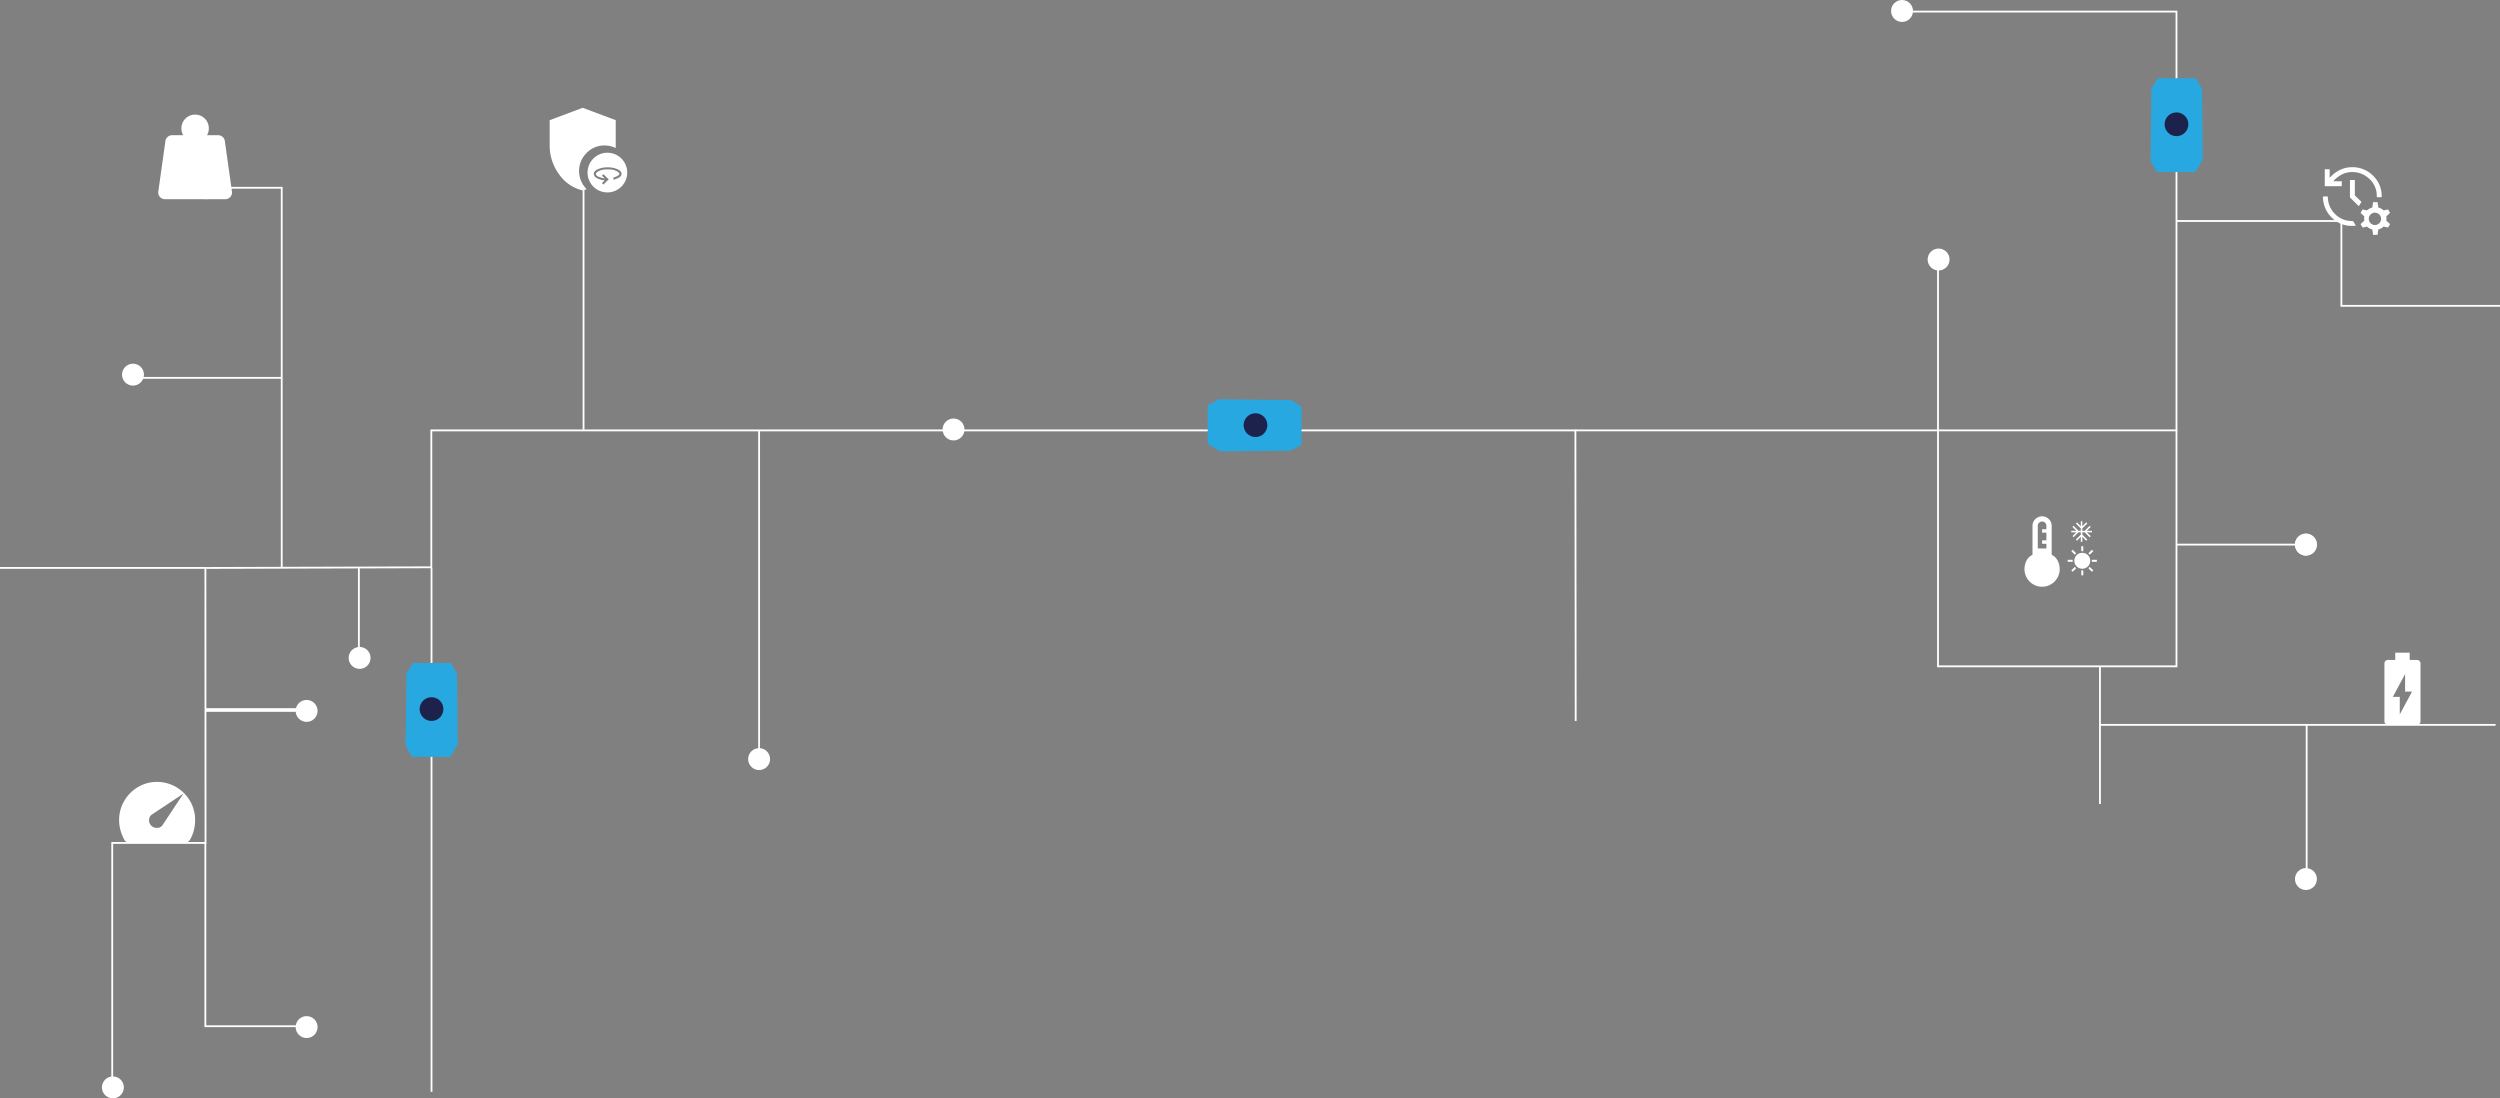 <svg xmlns="http://www.w3.org/2000/svg" xmlns:xlink="http://www.w3.org/1999/xlink" width="1367.962" height="601" viewBox="0 0 1367.962 601"><rect x="0" y="0" width="1367.962" height="601" fill="#808080" stroke="none"/><defs><clipPath id="clip-path"><rect id="Rectangle_171915" data-name="Rectangle 171915" width="40.372" height="46.284" fill="#fff"></rect></clipPath><clipPath id="clip-path-2"><rect id="Rectangle_171916" data-name="Rectangle 171916" width="39.599" height="38.515" fill="none"></rect></clipPath><clipPath id="clip-path-3"><rect id="Rectangle_171917" data-name="Rectangle 171917" width="19.748" height="39.495" fill="#fff"></rect></clipPath><clipPath id="clip-path-4"><rect id="Rectangle_171918" data-name="Rectangle 171918" width="42.438" height="46.304" fill="#fff"></rect></clipPath><clipPath id="clip-path-5"><rect id="Rectangle_171919" data-name="Rectangle 171919" width="36.71" height="37.03" fill="#fff"></rect></clipPath></defs><g id="Group_127571" data-name="Group 127571" transform="translate(0.77 -403)"><path id="Path_124227" data-name="Path 124227" d="M11141.64-21686.76v-134h51.044l-.06-150.459,123.623-.369v-74.908h626.014s.165,125.1.165,159.025" transform="translate(-11081 22685)" fill="none" stroke="#fff" stroke-width="1"></path><path id="Path_124228" data-name="Path 124228" d="M11192.6-21820.873v100.4h55.646" transform="translate(-11081 22685)" fill="none" stroke="#fff" stroke-width="1"></path><path id="Path_124229" data-name="Path 124229" d="M11192.6-21893.5h53.415" transform="translate(-11081 22685)" fill="none" stroke="#fff" stroke-width="2"></path><path id="Path_124230" data-name="Path 124230" d="M11276.6-21974v48.813" transform="translate(-11081 22687.758)" fill="none" stroke="#fff" stroke-width="1"></path><path id="Path_124254" data-name="Path 124254" d="M11276.6-21974v179.867" transform="translate(-10862 22612.5)" fill="none" stroke="#fff" stroke-width="1"></path><path id="Path_124231" data-name="Path 124231" d="M11192.6-22179.254h41.781v208.012" transform="translate(-11081 22685)" fill="none" stroke="#fff" stroke-width="1"></path><path id="Path_124232" data-name="Path 124232" d="M11153.415-22075.248h80.969" transform="translate(-11081 22685)" fill="none" stroke="#fff" stroke-width="1"></path><path id="Path_124233" data-name="Path 124233" d="M11192.6-21971.242H11080.23" transform="translate(-11081 22685)" fill="none" stroke="#fff" stroke-width="1"></path><path id="Path_124234" data-name="Path 124234" d="M11317.347-21971.242v286.684" transform="translate(-11082 22685)" fill="none" stroke="#fff" stroke-width="1"></path><path id="Path_124235" data-name="Path 124235" d="M11399.54-22179.254v132.379" transform="translate(-11081 22685)" fill="none" stroke="#fff" stroke-width="1"></path><path id="Path_124237" data-name="Path 124237" d="M11942.261-22046.5h328.909v-229.158h-149.552" transform="translate(-11081 22685)" fill="none" stroke="#fff" stroke-width="1"></path><path id="Path_124238" data-name="Path 124238" d="M12271.17-22161.078h90.229v46.43h86.793" transform="translate(-11081 22685)" fill="none" stroke="#fff" stroke-width="1"></path><path id="Path_124239" data-name="Path 124239" d="M12271.17-22046.5v129.105h-130.5v-222.547" transform="translate(-11081 22685)" fill="none" stroke="#fff" stroke-width="1"></path><path id="Path_124240" data-name="Path 124240" d="M12271.17-21984h71.232" transform="translate(-11081 22685)" fill="none" stroke="#fff" stroke-width="1"></path><path id="Path_124241" data-name="Path 124241" d="M12229.291-21917.393v75.3" transform="translate(-11081 22685)" fill="none" stroke="#fff" stroke-width="1"></path><path id="Path_124242" data-name="Path 124242" d="M12229.291-21885.365h216.482" transform="translate(-11081 22685)" fill="none" stroke="#fff" stroke-width="1"></path><path id="Path_124243" data-name="Path 124243" d="M12342.4-21885.365v84.277" transform="translate(-11081 22685)" fill="none" stroke="#fff" stroke-width="1"></path><circle id="Ellipse_1858" data-name="Ellipse 1858" cx="6" cy="6" r="6" transform="translate(66 602)" fill="#fff"></circle><circle id="Ellipse_1859" data-name="Ellipse 1859" cx="6" cy="6" r="6" transform="translate(55 992)" fill="#fff"></circle><circle id="Ellipse_1860" data-name="Ellipse 1860" cx="6" cy="6" r="6" transform="translate(106 500)" fill="#fff"></circle><circle id="Ellipse_1861" data-name="Ellipse 1861" cx="6" cy="6" r="6" transform="translate(190 757)" fill="#fff"></circle><circle id="Ellipse_1876" data-name="Ellipse 1876" cx="6" cy="6" r="6" transform="translate(408.6 812.371)" fill="#fff"></circle><circle id="Ellipse_1862" data-name="Ellipse 1862" cx="6" cy="6" r="6" transform="translate(161 959)" fill="#fff"></circle><circle id="Ellipse_1864" data-name="Ellipse 1864" cx="6" cy="6" r="6" transform="translate(515 632)" fill="#fff"></circle><circle id="Ellipse_1866" data-name="Ellipse 1866" cx="6" cy="6" r="6" transform="translate(1054 539)" fill="#fff"></circle><circle id="Ellipse_1867" data-name="Ellipse 1867" cx="6" cy="6" r="6" transform="translate(1034 403)" fill="#fff"></circle><circle id="Ellipse_1868" data-name="Ellipse 1868" cx="6" cy="6" r="6" transform="translate(1255 695)" fill="#fff"></circle><circle id="Ellipse_1869" data-name="Ellipse 1869" cx="6" cy="6" r="6" transform="translate(1255 878)" fill="#fff"></circle><circle id="Ellipse_1872" data-name="Ellipse 1872" cx="6" cy="6" r="6" transform="translate(161 786)" fill="#fff"></circle><g id="Group_127557" data-name="Group 127557" transform="translate(-42.288 -2.865)"><path id="Path_124245" data-name="Path 124245" d="M22.916,2.535,28.7,0l16.79,11.415-.611,6.36L23.728,49.743,16.9,52.865,0,41.37l.549-6.49Z" transform="matrix(0.559, 0.829, -0.829, 0.559, 737.195, 604.865)" fill="#27a8e0" stroke="#27a8e0" stroke-linecap="round" stroke-linejoin="round" stroke-width="1"></path><circle id="Ellipse_1873" data-name="Ellipse 1873" cx="6.5" cy="6.5" r="6.5" transform="translate(722 632)" fill="#1c224b"></circle></g><g id="Group_127558" data-name="Group 127558" transform="translate(-403.155 1519.498) rotate(-90)"><path id="Path_124245-2" data-name="Path 124245" d="M22.916,2.535,28.7,0l16.79,11.415-.611,6.36L23.728,49.743,16.9,52.865,0,41.37l.549-6.49Z" transform="matrix(0.559, 0.829, -0.829, 0.559, 737.195, 604.865)" fill="#27a8e0" stroke="#27a8e0" stroke-linecap="round" stroke-linejoin="round" stroke-width="1"></path><circle id="Ellipse_1873-2" data-name="Ellipse 1873" cx="6.5" cy="6.5" r="6.5" transform="translate(722 632)" fill="#1c224b"></circle></g><g id="Group_127559" data-name="Group 127559" transform="translate(551.668 1199.498) rotate(-90)"><path id="Path_124245-3" data-name="Path 124245" d="M22.916,2.535,28.7,0l16.79,11.415-.611,6.36L23.728,49.743,16.9,52.865,0,41.37l.549-6.49Z" transform="matrix(0.559, 0.829, -0.829, 0.559, 737.195, 604.865)" fill="#27a8e0" stroke="#27a8e0" stroke-linecap="round" stroke-linejoin="round" stroke-width="1"></path><circle id="Ellipse_1873-3" data-name="Ellipse 1873" cx="6.5" cy="6.5" r="6.5" transform="translate(722 632)" fill="#1c224b"></circle></g><path id="speed_FILL1_wght400_GRAD0_opsz48" data-name="speed FILL1 wght400 GRAD0 opsz48" d="M90.071,201.809a4.193,4.193,0,0,0,3.277,1.222,3.337,3.337,0,0,0,2.859-1.431L107.7,184.288,90.383,195.779a3.529,3.529,0,0,0-1.482,2.833A3.944,3.944,0,0,0,90.071,201.809Zm-11.75,9.358a3.712,3.712,0,0,1-1.767-.442,2.859,2.859,0,0,1-1.248-1.274,23.941,23.941,0,0,1-2.079-5.2,21.1,21.1,0,0,1-.728-5.51,20.245,20.245,0,0,1,1.638-8.108A21.316,21.316,0,0,1,78.582,184a20.868,20.868,0,0,1,6.576-4.473,19.947,19.947,0,0,1,8.033-1.638,20.444,20.444,0,0,1,8.137,1.638,20.883,20.883,0,0,1,11.125,11.1,20.253,20.253,0,0,1,1.638,8.11,22.957,22.957,0,0,1-.676,5.537,19.983,19.983,0,0,1-2.079,5.173,3.175,3.175,0,0,1-1.3,1.274,3.711,3.711,0,0,1-1.767.441Z" transform="translate(-8.092 652.957)" fill="#fff"></path><g id="Group_127561" data-name="Group 127561" transform="translate(85.814 465.717)"><g id="Group_127560" data-name="Group 127560" transform="translate(0 0)" clip-path="url(#clip-path)"><path id="Path_124246" data-name="Path 124246" d="M26.688,11.257H32.7a3.732,3.732,0,0,1,2.5.911,3.581,3.581,0,0,1,1.251,2.346l3.877,27.519a3.681,3.681,0,0,1-3.691,4.251H3.735A3.681,3.681,0,0,1,0,42.656a3.64,3.64,0,0,1,.044-.623L3.922,14.514a3.583,3.583,0,0,1,1.251-2.346,3.732,3.732,0,0,1,2.5-.911h6a7.726,7.726,0,0,1-.75-1.782,7.371,7.371,0,0,1-.25-1.974A7.474,7.474,0,0,1,20.125,0h.059a7.474,7.474,0,0,1,7.5,7.446v.06a7.394,7.394,0,0,1-.251,1.974,7.719,7.719,0,0,1-.747,1.778" transform="translate(0 0)" fill="#fff"></path></g></g><g id="Group_127564" data-name="Group 127564" transform="translate(1107 685.527)"><path id="Path_124247" data-name="Path 124247" d="M60.754,17.109V14.352L58.647,16.46l-.609-.594,2.716-2.716V11.876H59.48l-2.659,2.659-.622-.586,2.08-2.072H55.52v-.849h2.759L56.157,8.905l.609-.609,2.715,2.731h1.273V9.739L58.094,7.081l.594-.622,2.066,2.078V5.793H61.6V8.537l2.121-2.122.6.609L61.6,9.739v1.288h1.288l2.674-2.674.609.594-2.081,2.08h2.744v.849H64.092l2.095,2.107-.587.609-2.71-2.716H61.6V13.15l2.716,2.729-.587.609L61.6,14.352v2.759Z" transform="translate(-29.945 -3.125)" fill="#fff"></path><g id="Group_127563" data-name="Group 127563" transform="translate(0 0)"><g id="Group_127562" data-name="Group 127562" clip-path="url(#clip-path-2)"><path id="Path_124248" data-name="Path 124248" d="M9.629,38.515A9.615,9.615,0,0,1,0,28.913v-.02a10,10,0,0,1,1.107-4.621,7.085,7.085,0,0,1,3.273-3.227V5.248A5.055,5.055,0,0,1,5.921,1.54a5.23,5.23,0,0,1,7.4-.018l.018.018a5.058,5.058,0,0,1,1.54,3.708V21.039a7.083,7.083,0,0,1,3.273,3.227,10,10,0,0,1,1.107,4.621,9.614,9.614,0,0,1-9.6,9.628H9.629ZM7.271,17.573h4.717V15.021H9.629V13.144h2.358V8.956H9.629V7.077h2.358V5.248a2.359,2.359,0,1,0-4.717-.117q0,.059,0,.117Z" transform="translate(0 0)" fill="#fff"></path><path id="Path_124249" data-name="Path 124249" d="M58.773,35.5h1.087v2.719H58.773Zm4.639,4.64-.761-.761,1.921-1.939.761.779Zm1.16,3.878V42.928H67.29v1.087Zm-5.8,7.43V48.728h1.087v2.719ZM55.2,40.119,53.3,38.213l.761-.761,1.921,1.921Zm9.387,9.37-1.937-1.921.743-.743,1.958,1.884ZM51.343,44.016V42.928h2.719v1.087ZM54.08,49.49l-.779-.761,1.907-1.907.389.365.4.38Zm5.237-1.672a4.331,4.331,0,0,1-4.35-4.312v-.034a4.331,4.331,0,0,1,4.312-4.35h.038a4.331,4.331,0,0,1,4.346,4.316v.034a4.331,4.331,0,0,1-4.316,4.346h-.029" transform="translate(-27.692 -19.146)" fill="#fff"></path></g></g></g><g id="Group_127566" data-name="Group 127566" transform="translate(1303.955 760.141)"><g id="Group_127565" data-name="Group 127565" transform="translate(0 0)" clip-path="url(#clip-path-3)"><path id="Path_124250" data-name="Path 124250" d="M1.975,39.495A1.94,1.94,0,0,1,0,37.59c0-.024,0-.047,0-.07V5.924A1.94,1.94,0,0,1,1.9,3.949h4.02V0h7.9V3.949h3.949a1.94,1.94,0,0,1,1.975,1.9c0,.023,0,.047,0,.07v31.6a1.94,1.94,0,0,1-1.9,1.975H1.975Zm6.418-5.727,6.714-12.491h-3.8V11.7L4.589,24.191h3.8Z" transform="translate(0 0)" fill="#fff"></path></g></g><g id="Group_127568" data-name="Group 127568" transform="translate(300 461.979)"><g id="Group_127567" data-name="Group 127567" transform="translate(0 0)" clip-path="url(#clip-path-4)"><path id="Path_124251" data-name="Path 124251" d="M18.073,45.23A21.826,21.826,0,0,1,5.149,36.393,26.61,26.61,0,0,1,0,20.273V6.777L18.071,0,36.14,6.777V22.031A14.722,14.722,0,0,0,33.2,20.987a13.214,13.214,0,0,0-3.106-.367,13.451,13.451,0,0,0-9.91,4.122A13.854,13.854,0,0,0,17.191,40a14.1,14.1,0,0,0,3.029,4.5,4.4,4.4,0,0,1-1.074.423q-.564.141-1.073.311" transform="translate(0 0)" fill="#fff"></path><path id="Path_124252" data-name="Path 124252" d="M46.764,64.315A10.855,10.855,0,1,1,57.619,53.461,10.855,10.855,0,0,1,46.764,64.315m.16-13.711a12.752,12.752,0,0,0-5.378,1.026c-1.47.682-2.205,1.518-2.205,2.486a2.756,2.756,0,0,0,1.689,2.389,11.242,11.242,0,0,0,4.268,1.22l-1.516,1.5.816.8,2.889-2.853-2.9-2.8-.816.8,1.575,1.5a13.831,13.831,0,0,1-3.784-1.1c-.724-.4-1.092-.88-1.092-1.432,0-.393.536-.9,1.593-1.5a10.161,10.161,0,0,1,4.856-.907,10.153,10.153,0,0,1,4.865.907c1.052.6,1.585,1.1,1.585,1.5,0,.307-.3.662-.891,1.055a7.727,7.727,0,0,1-2.408.961v1.2A9.5,9.5,0,0,0,53.3,56.058a2.358,2.358,0,0,0,1.215-1.922c0-.969-.735-1.807-2.206-2.487A12.737,12.737,0,0,0,46.924,50.6" transform="translate(-15.18 -18.011)" fill="#fff"></path></g></g><g id="Group_127570" data-name="Group 127570" transform="translate(1270.326 494.486)"><g id="Group_127569" data-name="Group 127569" transform="translate(0 0)" clip-path="url(#clip-path-5)"><path id="Path_124253" data-name="Path 124253" d="M.984,10.4V1.118H3.661v4.73A16.971,16.971,0,0,1,9.17,1.565,15.171,15.171,0,0,1,15.929,0a15.768,15.768,0,0,1,11.465,4.64A15.271,15.271,0,0,1,32.122,15.97v.441H29.445v-.579a12.459,12.459,0,0,0-3.972-9.346,13.289,13.289,0,0,0-9.546-3.815A12.133,12.133,0,0,0,10.24,4.054,15.522,15.522,0,0,0,5.622,7.713H10.3v2.676ZM0,16.018H2.678a13.093,13.093,0,0,0,3.837,9.5,12.652,12.652,0,0,0,9.415,3.927h.536l1.517,2.542a7.394,7.394,0,0,1-1,.112q-.513.022-1.049.022A15.253,15.253,0,0,1,4.644,27.414,15.639,15.639,0,0,1,0,16.018m19.629,5.317-4.864-4.781V7.007h2.676v8.431l3.613,3.531Zm7.807,15.7L27,34.087a7.515,7.515,0,0,1-1.516-.6,5.643,5.643,0,0,1-1.339-1l-2.454.536-1.115-1.874,2.084-1.966a4.7,4.7,0,0,1,0-2.23l-2.089-1.963,1.115-1.874,2.454.536a5.626,5.626,0,0,1,1.339-1,7.492,7.492,0,0,1,1.517-.6l.441-2.942h2.41l.441,2.942a7.5,7.5,0,0,1,1.517.6,5.626,5.626,0,0,1,1.339,1l2.454-.536,1.115,1.874-2.1,1.963a4.7,4.7,0,0,1,0,2.23l2.1,1.963L35.6,33.015l-2.454-.536a5.626,5.626,0,0,1-1.339,1,7.492,7.492,0,0,1-1.517.6l-.441,2.942Zm1.205-5.4a3.373,3.373,0,1,0-2.588-.981,3.5,3.5,0,0,0,2.586.981Z" transform="translate(0 0)" fill="#fff"></path></g></g><circle id="Ellipse_1874" data-name="Ellipse 1874" cx="6" cy="6" r="6" transform="translate(1255 695)" fill="#fff"></circle></g></svg>